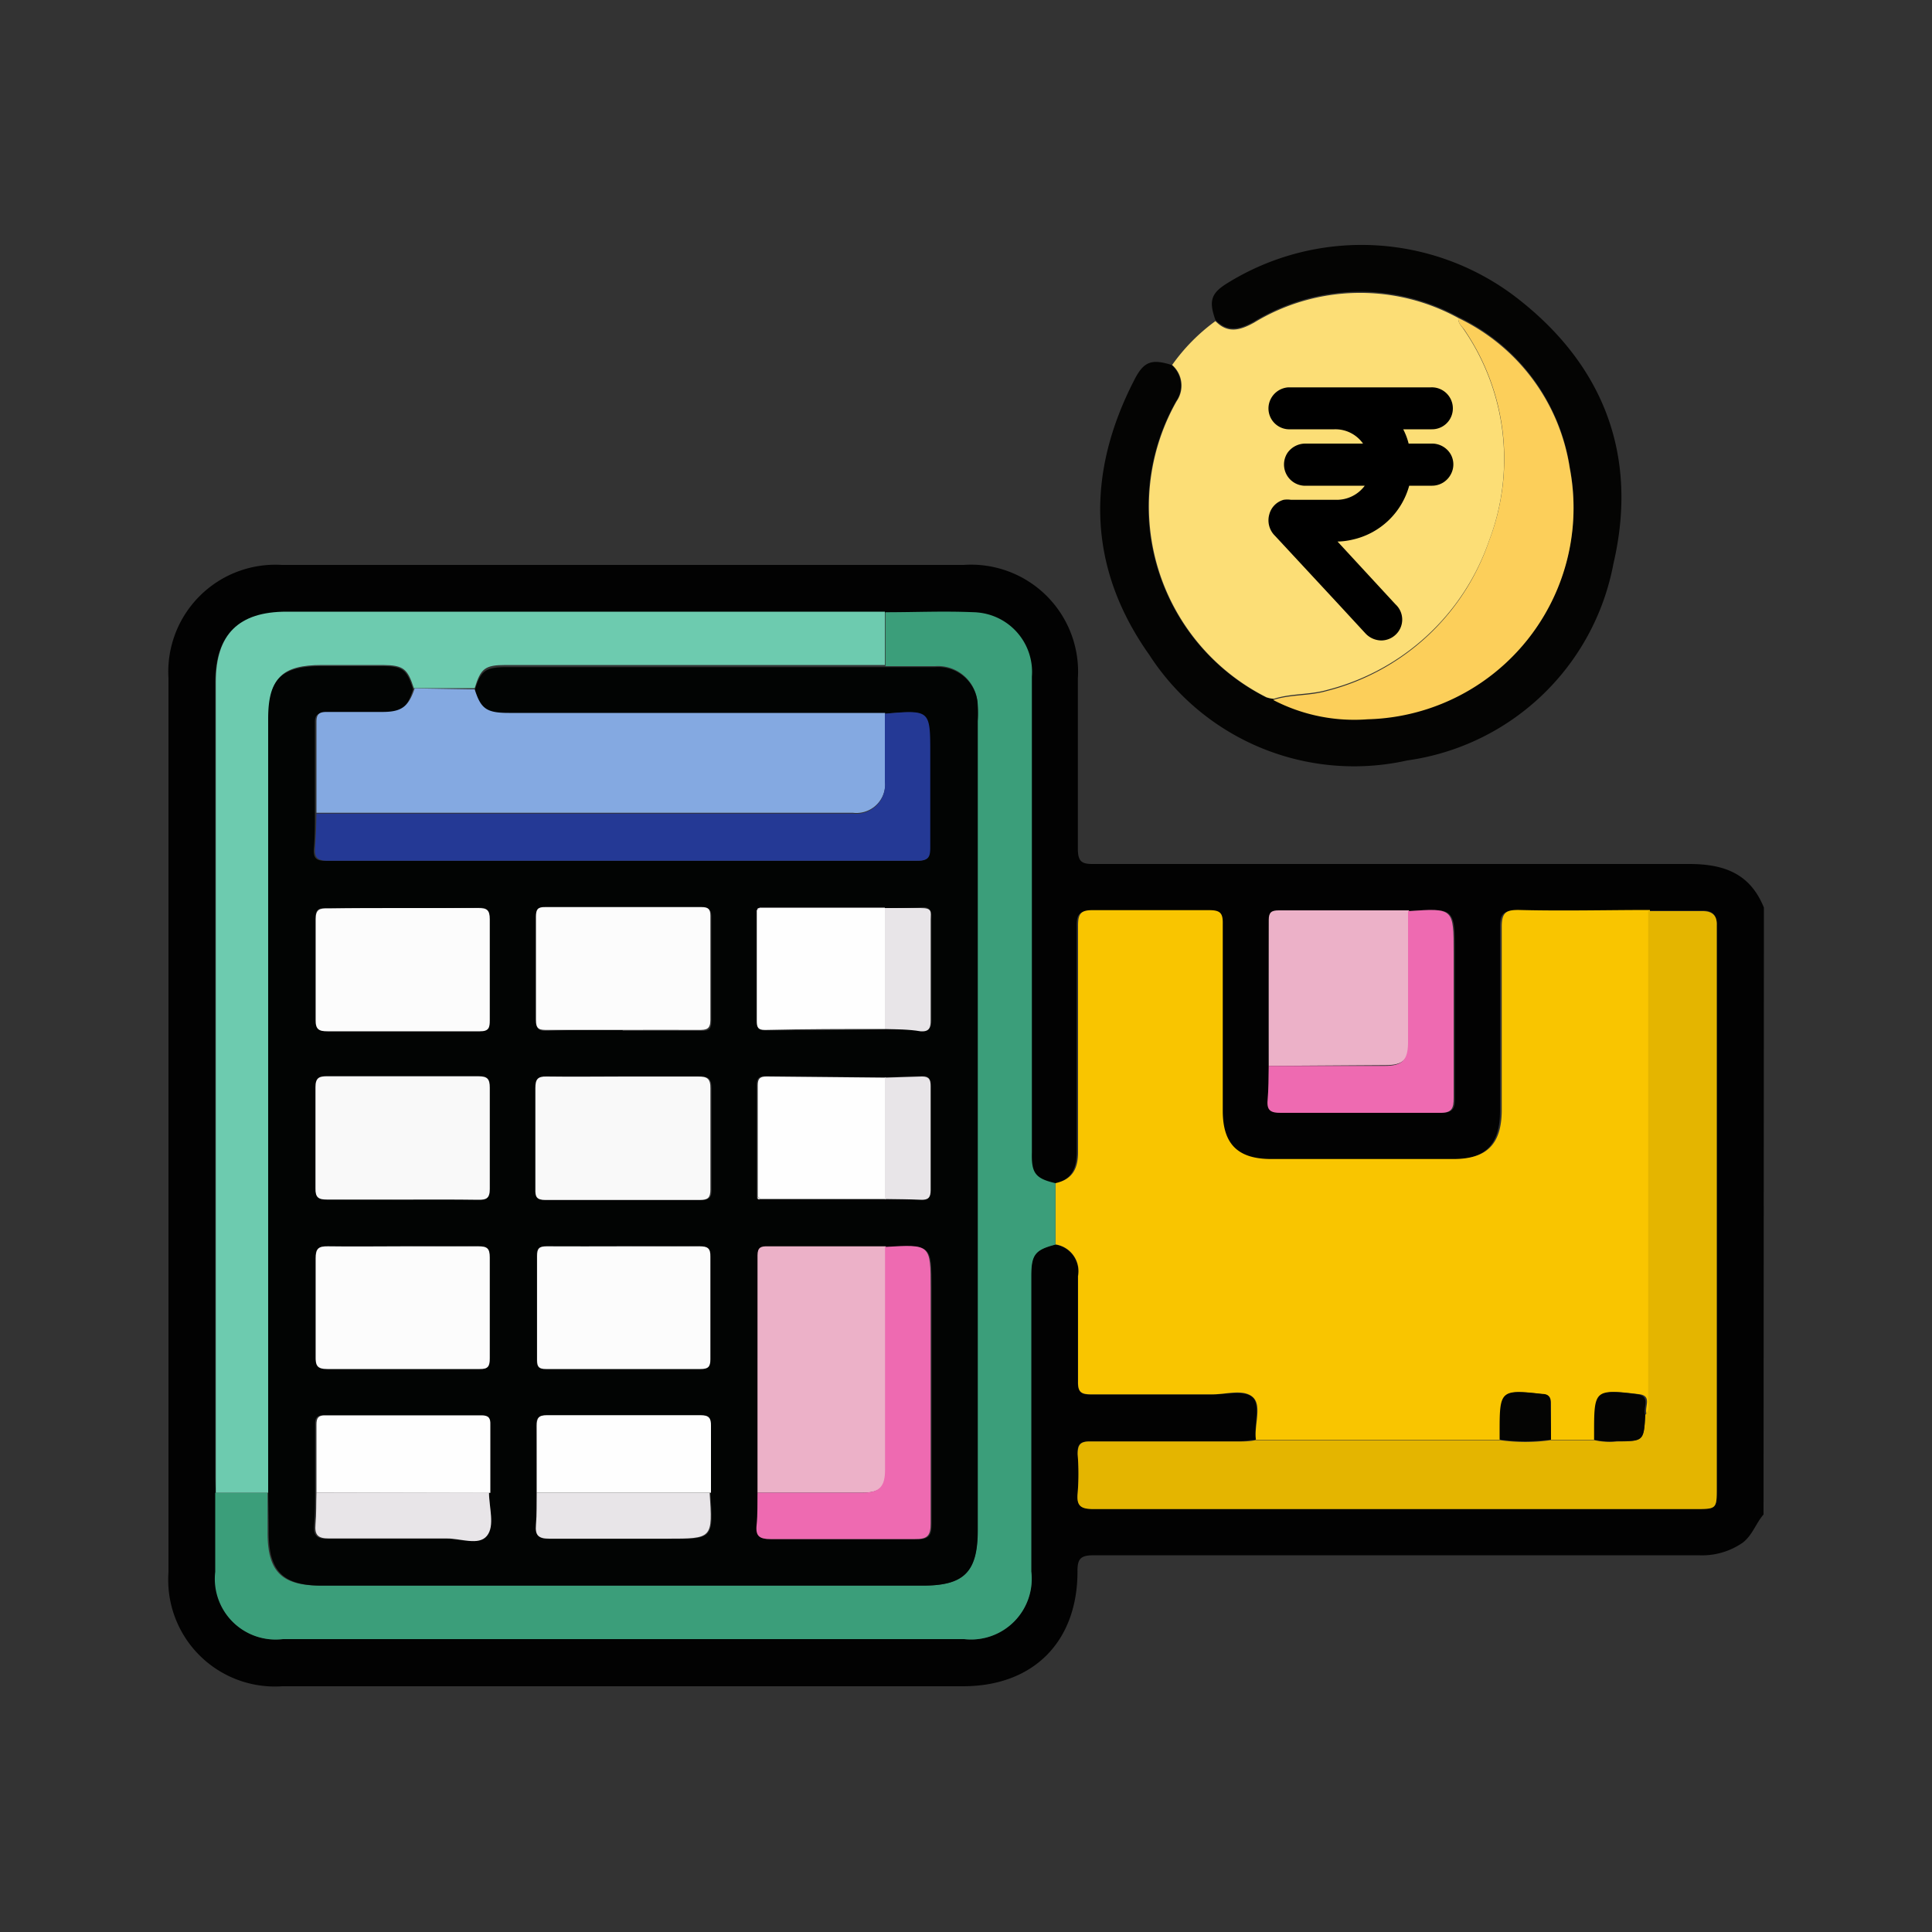 <svg id="Layer_1" data-name="Layer 1" xmlns="http://www.w3.org/2000/svg" viewBox="0 0 100 100"><rect x="0" y="0" width="100" height="100" fill="#333333" stroke="none"/><defs><style>.cls-1{fill:#020202;}.cls-2{fill:#040403;}.cls-3{fill:#f9c500;}.cls-4{fill:#3b9e7a;}.cls-5{fill:#6dcbaf;}.cls-6{fill:#e4b500;}.cls-7{fill:#ecb1c8;}.cls-8{fill:#ee6ab1;}.cls-9{fill:#fccf5a;}.cls-10{fill:#020403;}.cls-11{fill:#84a9e1;}.cls-12{fill:#243995;}.cls-13{fill:#f9f9f9;}.cls-14{fill:#fcfcfc;}.cls-15{fill:#fefefe;}.cls-16{fill:#e8e5e8;}.cls-17{fill:#fcde76;}</style></defs><path class="cls-1" d="M91.28,78.39c-.4.46-.57,1.07-1.08,1.46a3.68,3.68,0,0,1-2.27.65q-15.65,0-31.27,0c-.68,0-.9.12-.89.85,0,3.63-2.29,5.93-5.92,5.93H14.62a5.52,5.52,0,0,1-5.9-5.89V35.1a5.54,5.54,0,0,1,5.86-5.86h35.3a5.54,5.54,0,0,1,5.91,5.89c0,2.93,0,5.86,0,8.79,0,.7.21.81.85.8,10.26,0,20.53,0,30.79,0,1.82,0,3.16.5,3.87,2.26ZM65.67,55.17c0,.59,0,1.18,0,1.77s.17.66.68.66c2.74,0,5.48,0,8.22,0,.64,0,.74-.22.73-.78,0-2.5,0-5,0-7.5,0-2.32,0-2.32-2.36-2.16-2.25,0-4.5,0-6.74,0-.38,0-.52.1-.52.5C65.66,50.13,65.66,52.65,65.67,55.17ZM11.17,77.26l0,4.1a3.14,3.14,0,0,0,3.49,3.48H49.9a3.14,3.14,0,0,0,3.47-3.5c0-5.1,0-10.2,0-15.3,0-1.1.2-1.35,1.25-1.62a1.4,1.4,0,0,1,1.17,1.64c0,1.82,0,3.64,0,5.46,0,.53.15.67.67.66,2.09,0,4.18,0,6.26,0,.72,0,1.67-.23,2.1.13s.1,1.4.17,2.14a.19.19,0,0,1,0,.08c-.29,0-.59.07-.88.07-2.55,0-5.1,0-7.65,0-.52,0-.72.13-.68.67a12.26,12.26,0,0,1,0,2c-.07.68.17.83.83.83q15.56,0,31.11,0c1.13,0,1.14,0,1.14-1.11V48.27c0-.14,0-.27,0-.41,0-.51-.24-.73-.73-.73l-2.82,0c-2.26,0-4.51,0-6.77,0-.68,0-.91.13-.9.87,0,3.17,0,6.34,0,9.51,0,1.75-.78,2.51-2.5,2.51H65.73c-1.73,0-2.51-.77-2.51-2.5,0-3.22,0-6.45,0-9.67,0-.55-.12-.73-.7-.71-2,0-4,0-6,0-.64,0-.8.17-.79.8,0,3.89,0,7.79,0,11.69,0,.87-.28,1.45-1.17,1.64-1.05-.27-1.25-.53-1.25-1.62q0-12.32,0-24.62a3.09,3.09,0,0,0-3-3.33c-1.52-.05-3.05,0-4.58,0l-.88,0H14.8c-2.48,0-3.66,1.17-3.66,3.64V76.37C11.14,76.67,11.16,77,11.17,77.26Z"/><path class="cls-2" d="M60.64,18.89a1.42,1.42,0,0,1,.23,1.88,11.06,11.06,0,0,0,4.65,15.32,1.51,1.51,0,0,0,.38.08,9.09,9.09,0,0,0,4.89,1,10.94,10.94,0,0,0,10.46-13,10.33,10.33,0,0,0-5.77-7.77,10.56,10.56,0,0,0-10.57.24c-.74.41-1.37.57-2-.08-.36-1-.22-1.4.66-1.93a13.17,13.17,0,0,1,14.76.65c4.64,3.5,6.5,8.25,5.18,13.9A12.63,12.63,0,0,1,72.84,39.36,12.62,12.62,0,0,1,59.49,33.9c-3.2-4.51-3.3-9.37-.76-14.27C59.21,18.7,59.62,18.57,60.64,18.89Z"/><path class="cls-3" d="M65,74.52a.19.19,0,0,0,0-.08c-.07-.74.33-1.72-.17-2.14s-1.38-.12-2.1-.13c-2.08,0-4.17,0-6.26,0-.52,0-.68-.13-.67-.66,0-1.82,0-3.64,0-5.46a1.4,1.4,0,0,0-1.17-1.64V61.24c.89-.19,1.18-.77,1.17-1.64,0-3.9,0-7.8,0-11.69,0-.63.15-.81.79-.8,2,0,4,0,6,0,.58,0,.71.16.7.71,0,3.22,0,6.45,0,9.67,0,1.73.78,2.5,2.51,2.5h9.43c1.72,0,2.49-.76,2.5-2.51,0-3.17,0-6.34,0-9.51,0-.74.22-.88.9-.87,2.26.06,4.51,0,6.77,0V72.47c0,.26.08.54-.15.76-.2-.33.34-1-.44-1.07-2.13-.26-2.19-.21-2.2,1.88,0,.16,0,.32,0,.48H80.28c0-.61,0-1.23,0-1.85,0-.31-.06-.47-.43-.51-2.13-.24-2.19-.19-2.2,1.87,0,.16,0,.33,0,.49Z"/><path class="cls-4" d="M54.63,61.24v3.18c-1.05.27-1.25.52-1.25,1.62,0,5.1,0,10.2,0,15.3a3.14,3.14,0,0,1-3.47,3.5H14.63a3.14,3.14,0,0,1-3.49-3.48l0-4.1h2.71c0,.7,0,1.4,0,2.1,0,2,.75,2.71,2.74,2.71H47.77c2.13,0,2.83-.71,2.83-2.87V37.28a7.06,7.06,0,0,0,0-.8,2.05,2.05,0,0,0-2.2-2l-2.57,0V31.69c1.53,0,3.06-.07,4.58,0a3.09,3.09,0,0,1,3,3.33q0,12.31,0,24.62C53.38,60.71,53.58,61,54.63,61.24Z"/><path class="cls-5" d="M13.88,77.26H11.17c0-.3,0-.59,0-.89V35.3c0-2.47,1.18-3.64,3.66-3.64H44.92l.88,0c0,.92,0,1.84,0,2.76l-1,0H26.17c-1.07,0-1.29.18-1.6,1.2H21.42c-.32-1-.53-1.19-1.6-1.2H16.67c-2.08,0-2.75.67-2.75,2.73V76.3C13.92,76.62,13.89,76.94,13.88,77.26Z"/><path class="cls-6" d="M85.16,73.23c.23-.22.15-.5.15-.76V47.16l2.82,0c.49,0,.75.22.73.73,0,.14,0,.27,0,.41V77c0,1.11,0,1.11-1.14,1.11q-15.56,0-31.11,0c-.66,0-.9-.15-.83-.83a12.26,12.26,0,0,0,0-2c0-.54.16-.68.68-.67,2.55,0,5.1,0,7.65,0,.29,0,.59,0,.88-.07H77.62a9.48,9.48,0,0,0,2.66,0h2.23a3.61,3.61,0,0,0,1.18.07C85.08,74.6,85.08,74.59,85.16,73.23Z"/><path class="cls-7" d="M65.67,55.17c0-2.52,0-5,0-7.55,0-.4.14-.5.52-.5,2.24,0,4.49,0,6.74,0,0,2.28,0,4.55,0,6.82,0,.9-.3,1.19-1.21,1.19Z"/><path class="cls-8" d="M65.67,55.17h6c.91,0,1.2-.29,1.21-1.19,0-2.27,0-4.54,0-6.82,2.36-.16,2.36-.16,2.36,2.16,0,2.5,0,5,0,7.5,0,.56-.09.79-.73.78-2.74,0-5.48,0-8.22,0-.51,0-.73-.11-.68-.66S65.66,55.76,65.67,55.17Z"/><path class="cls-9" d="M75.48,16.46a10.33,10.33,0,0,1,5.77,7.77,10.94,10.94,0,0,1-10.46,13,9.09,9.09,0,0,1-4.89-1c.9-.29,1.85-.2,2.76-.46A12,12,0,0,0,77.07,28a11.84,11.84,0,0,0-1.28-10.94C75.67,16.9,75.46,16.73,75.48,16.46Z"/><path class="cls-2" d="M80.28,74.51a9.48,9.48,0,0,1-2.66,0c0-.16,0-.33,0-.49,0-2.06.07-2.11,2.2-1.87.37,0,.44.2.43.51C80.26,73.28,80.28,73.9,80.28,74.51Z"/><path class="cls-2" d="M85.16,73.23c-.08,1.36-.08,1.37-1.47,1.36a3.61,3.61,0,0,1-1.18-.07c0-.16,0-.32,0-.48,0-2.09.07-2.14,2.2-1.88C85.5,72.26,85,72.9,85.16,73.23Z"/><path class="cls-10" d="M13.88,77.26c0-.32,0-.64,0-1V37.21c0-2.06.67-2.73,2.75-2.73h3.15c1.07,0,1.28.18,1.6,1.2-.32,1-.6,1.21-1.68,1.22s-1.92,0-2.88,0c-.36,0-.53.1-.52.5,0,1.57,0,3.14,0,4.72,0,.59,0,1.18-.05,1.76s.14.68.67.68q15.27,0,30.52,0c.58,0,.66-.21.65-.7,0-1.61,0-3.22,0-4.83,0-2.28,0-2.28-2.35-2.08-.29,0-.59,0-.88,0H26.34c-1.17,0-1.45-.2-1.77-1.22.31-1,.53-1.19,1.6-1.2H44.84l1,0,2.57,0a2.05,2.05,0,0,1,2.2,2,7.06,7.06,0,0,1,0,.8V79.2c0,2.16-.7,2.87-2.83,2.87H16.65c-2,0-2.73-.74-2.74-2.71C13.91,78.66,13.89,78,13.88,77.26Zm13.9,0c0,.56,0,1.12,0,1.68s.13.73.7.72c2,0,4.07,0,6.1,0,2.35,0,2.35,0,2.19-2.38,0-1.15,0-2.3,0-3.45,0-.42-.11-.56-.54-.56q-4,0-7.95,0c-.44,0-.54.15-.53.56C27.78,75,27.77,76.11,27.78,77.26Zm-2.47,0c0-1.18,0-2.35,0-3.53,0-.32-.07-.48-.44-.48q-4,0-8.1,0c-.36,0-.47.13-.46.47,0,1.17,0,2.35,0,3.52,0,.56,0,1.13-.05,1.68s.13.74.7.73c2,0,4.07,0,6.1,0,.71,0,1.7.32,2.07-.13S25.34,78,25.31,77.26ZM45.8,47H39.36c-.11,0-.18,0-.15.13,0,1.91,0,3.81,0,5.72,0,.32,0,.49.43.48,2.07,0,4.14,0,6.2-.05.62,0,1.23,0,1.85.06.45,0,.53-.18.52-.57,0-1.75,0-3.49,0-5.24,0-.38-.06-.6-.52-.57S46.42,47,45.8,47Zm0,15.08c.62,0,1.24,0,1.85,0,.38,0,.53-.1.52-.49q0-2.7,0-5.4c0-.33-.08-.51-.45-.49l-1.92.06-6.17-.06c-.34,0-.46.1-.46.46,0,1.92,0,3.84,0,5.76,0,.13,0,.16.14.13Zm-6.59,15.2c0,.56,0,1.13,0,1.69s.17.71.72.71c2.5,0,5,0,7.49,0,.64,0,.81-.18.8-.81,0-4,0-8.1,0-12.16,0-2.29,0-2.29-2.36-2.15l-6.11,0c-.34,0-.53,0-.53.46C39.2,69.07,39.2,73.16,39.21,77.26ZM20.88,62.09c1.29,0,2.58,0,3.87,0,.42,0,.61-.07.6-.56,0-1.74,0-3.49,0-5.24,0-.45-.12-.59-.58-.59q-3.91,0-7.82,0c-.42,0-.63.07-.62.56,0,1.75,0,3.5,0,5.24,0,.47.15.59.6.58C18.24,62.08,19.56,62.09,20.88,62.09Zm11.47-6.37c-1.34,0-2.69,0-4,0-.46,0-.58.14-.58.6,0,1.74,0,3.48,0,5.23,0,.38.05.57.51.56,2.65,0,5.31,0,8,0,.42,0,.56-.11.55-.54,0-1.74,0-3.49,0-5.23,0-.52-.17-.63-.64-.62C34.87,55.74,33.61,55.72,32.35,55.72ZM20.82,47c-1.29,0-2.58,0-3.87,0-.41,0-.63,0-.62.55,0,1.74,0,3.49,0,5.23,0,.48.17.59.61.58,2.63,0,5.26,0,7.89,0,.46,0,.52-.18.51-.57,0-1.74,0-3.49,0-5.23,0-.47-.14-.59-.59-.58C23.45,47,22.13,47,20.82,47Zm11.41,6.36c1.32,0,2.63,0,4,0,.37,0,.6,0,.59-.51,0-1.8,0-3.6,0-5.4,0-.36-.12-.45-.47-.45H28.24c-.39,0-.5.11-.49.5,0,1.77,0,3.54,0,5.32,0,.51.21.55.62.54C29.65,53.29,30.94,53.31,32.23,53.31ZM20.9,64.51c-1.31,0-2.63,0-3.94,0-.5,0-.64.13-.63.63q0,2.53,0,5.07c0,.46.07.66.6.65q3.95,0,7.89,0c.44,0,.53-.15.52-.55,0-1.74,0-3.49,0-5.23,0-.47-.14-.58-.59-.57C23.48,64.53,22.19,64.51,20.9,64.51Zm11.37,0c-1.34,0-2.68,0-4,0-.38,0-.5.11-.49.5,0,1.8,0,3.6,0,5.39,0,.36.11.46.46.46,2.68,0,5.37,0,8,0,.38,0,.51-.1.51-.5,0-1.77,0-3.54,0-5.31,0-.44-.14-.54-.55-.54C34.9,64.53,33.59,64.51,32.27,64.51Z"/><path class="cls-11" d="M24.57,35.68c.32,1,.6,1.22,1.77,1.22H44.93c.29,0,.59,0,.88,0,0,1.18,0,2.36,0,3.54a1.49,1.49,0,0,1-1.66,1.63H16.38c0-1.58,0-3.15,0-4.72,0-.4.16-.5.52-.5,1,0,1.92,0,2.88,0s1.36-.23,1.68-1.22Z"/><path class="cls-12" d="M16.38,42.11H44.14a1.49,1.49,0,0,0,1.66-1.63c0-1.18,0-2.36,0-3.54,2.35-.2,2.35-.2,2.35,2.08,0,1.61,0,3.22,0,4.83,0,.49-.07.7-.65.7q-15.26,0-30.52,0c-.53,0-.71-.14-.67-.68S16.37,42.7,16.38,42.11Z"/><path class="cls-7" d="M39.21,77.26c0-4.1,0-8.19,0-12.29,0-.42.19-.47.53-.46l6.11,0V76.06c0,.91-.29,1.2-1.2,1.2Z"/><path class="cls-13" d="M20.88,62.09c-1.32,0-2.64,0-3.95,0-.45,0-.61-.11-.6-.58,0-1.74,0-3.49,0-5.24,0-.49.2-.57.62-.56q3.9,0,7.82,0c.46,0,.58.14.58.59,0,1.75,0,3.5,0,5.24,0,.49-.18.57-.6.56C23.46,62.08,22.17,62.09,20.88,62.09Z"/><path class="cls-13" d="M32.35,55.72c1.26,0,2.52,0,3.78,0,.47,0,.65.1.64.62,0,1.74,0,3.49,0,5.23,0,.43-.13.54-.55.54-2.65,0-5.31,0-8,0-.46,0-.52-.18-.51-.56,0-1.75,0-3.49,0-5.23,0-.46.12-.61.58-.6C29.66,55.74,31,55.72,32.35,55.72Z"/><path class="cls-14" d="M20.82,47c1.31,0,2.63,0,3.94,0,.45,0,.59.11.59.58,0,1.74,0,3.49,0,5.23,0,.39-.05.57-.51.57-2.63,0-5.26,0-7.89,0-.44,0-.62-.1-.61-.58,0-1.74,0-3.49,0-5.23,0-.51.21-.56.62-.55C18.24,47,19.53,47,20.82,47Z"/><path class="cls-14" d="M32.23,53.31c-1.29,0-2.58,0-3.87,0-.41,0-.63,0-.62-.54,0-1.78,0-3.55,0-5.32,0-.39.1-.51.49-.5H36.3c.35,0,.47.09.47.45,0,1.8,0,3.6,0,5.4,0,.48-.22.51-.59.51C34.86,53.3,33.55,53.31,32.23,53.31Z"/><path class="cls-14" d="M20.9,64.51c1.29,0,2.58,0,3.86,0,.45,0,.59.1.59.57,0,1.74,0,3.49,0,5.23,0,.4-.08.56-.52.55q-3.94,0-7.89,0c-.53,0-.61-.19-.6-.65q0-2.53,0-5.07c0-.5.13-.64.63-.63C18.27,64.53,19.59,64.51,20.9,64.51Z"/><path class="cls-14" d="M32.27,64.51c1.32,0,2.63,0,3.95,0,.41,0,.56.1.55.54,0,1.77,0,3.54,0,5.31,0,.4-.13.5-.51.5-2.68,0-5.37,0-8,0-.35,0-.46-.1-.46-.46,0-1.79,0-3.59,0-5.39,0-.39.11-.5.49-.5C29.59,64.52,30.93,64.51,32.27,64.51Z"/><path class="cls-8" d="M39.21,77.26h5.4c.91,0,1.2-.29,1.2-1.2V64.54c2.36-.14,2.36-.14,2.36,2.15,0,4.06,0,8.11,0,12.16,0,.63-.16.82-.8.81-2.5,0-5,0-7.49,0-.55,0-.78-.13-.72-.71S39.2,77.82,39.21,77.26Z"/><path class="cls-15" d="M39.22,61.94c0-1.92,0-3.84,0-5.76,0-.36.12-.46.46-.46l6.17.06v6.28H39.36Z"/><path class="cls-15" d="M45.8,53.26c-2.06,0-4.13,0-6.2.05-.39,0-.43-.16-.43-.48,0-1.91,0-3.81,0-5.72l.15-.13H45.8Z"/><path class="cls-15" d="M16.38,77.25c0-1.17,0-2.35,0-3.52,0-.34.1-.48.46-.47q4.05,0,8.1,0c.37,0,.45.16.44.48,0,1.18,0,2.35,0,3.53Z"/><path class="cls-15" d="M27.78,77.26c0-1.15,0-2.3,0-3.45,0-.41.09-.56.53-.56q4,0,7.95,0c.43,0,.55.14.54.56,0,1.15,0,2.3,0,3.45Z"/><path class="cls-16" d="M16.38,77.25h8.93c0,.77.32,1.73-.11,2.25s-1.36.12-2.07.13c-2,0-4.07,0-6.1,0-.57,0-.75-.17-.7-.73S16.36,77.81,16.38,77.25Z"/><path class="cls-16" d="M27.78,77.26h8.95c.16,2.38.16,2.38-2.19,2.38-2,0-4.06,0-6.1,0-.57,0-.75-.16-.7-.72S27.77,77.82,27.78,77.26Z"/><path class="cls-16" d="M45.8,62.06V55.78l1.92-.06c.37,0,.45.16.45.49q0,2.7,0,5.4c0,.39-.14.51-.52.49C47,62.07,46.42,62.07,45.8,62.06Z"/><path class="cls-16" d="M45.8,53.26V47c.62,0,1.24,0,1.85,0s.53.19.52.57c0,1.75,0,3.49,0,5.24,0,.39-.07.6-.52.57C47,53.27,46.42,53.28,45.8,53.26Z"/><path class="cls-16" d="M39.36,47l-.15.13C39.18,47,39.25,47,39.36,47Z"/><path class="cls-16" d="M39.22,61.94l.14.13C39.25,62.1,39.19,62.07,39.22,61.94Z"/><path class="cls-17" d="M75.79,17.09c-.12-.19-.33-.36-.31-.63a10.56,10.56,0,0,0-10.57.24c-.74.41-1.37.57-2-.08a9.85,9.85,0,0,0-2.24,2.27,1.42,1.42,0,0,1,.23,1.88,11.06,11.06,0,0,0,4.65,15.32,1.51,1.51,0,0,0,.38.08c.9-.29,1.85-.2,2.76-.46A12,12,0,0,0,77.07,28,11.84,11.84,0,0,0,75.79,17.09Z"/><path d="M75.08,23.5a1.12,1.12,0,0,0-1-.54q-.59,0-1.17,0a3.31,3.31,0,0,0-.28-.74h1.47a1.08,1.08,0,0,0,.95-.53,1.09,1.09,0,0,0-1-1.64H66.68a1.1,1.1,0,0,0-.89.57,1.08,1.08,0,0,0,1,1.6h2.28a1.75,1.75,0,0,1,1.48.74h-3a1.13,1.13,0,0,0-.91.48,1.1,1.1,0,0,0,1,1.7h3a1.8,1.8,0,0,1-1.47.73H66.82a1.3,1.3,0,0,0-.38,0,1.06,1.06,0,0,0-.74.75A1.12,1.12,0,0,0,66,27.74l3.36,3.62,1.32,1.43a1.14,1.14,0,0,0,.82.36,1.09,1.09,0,0,0,.73-.29,1.07,1.07,0,0,0,0-1.58l-3-3.25a3.63,3.63,0,0,0,.78-.1,3.92,3.92,0,0,0,2.93-2.79H74.1a1.1,1.1,0,0,0,1-.6A1.07,1.07,0,0,0,75.08,23.5Z"/></svg>